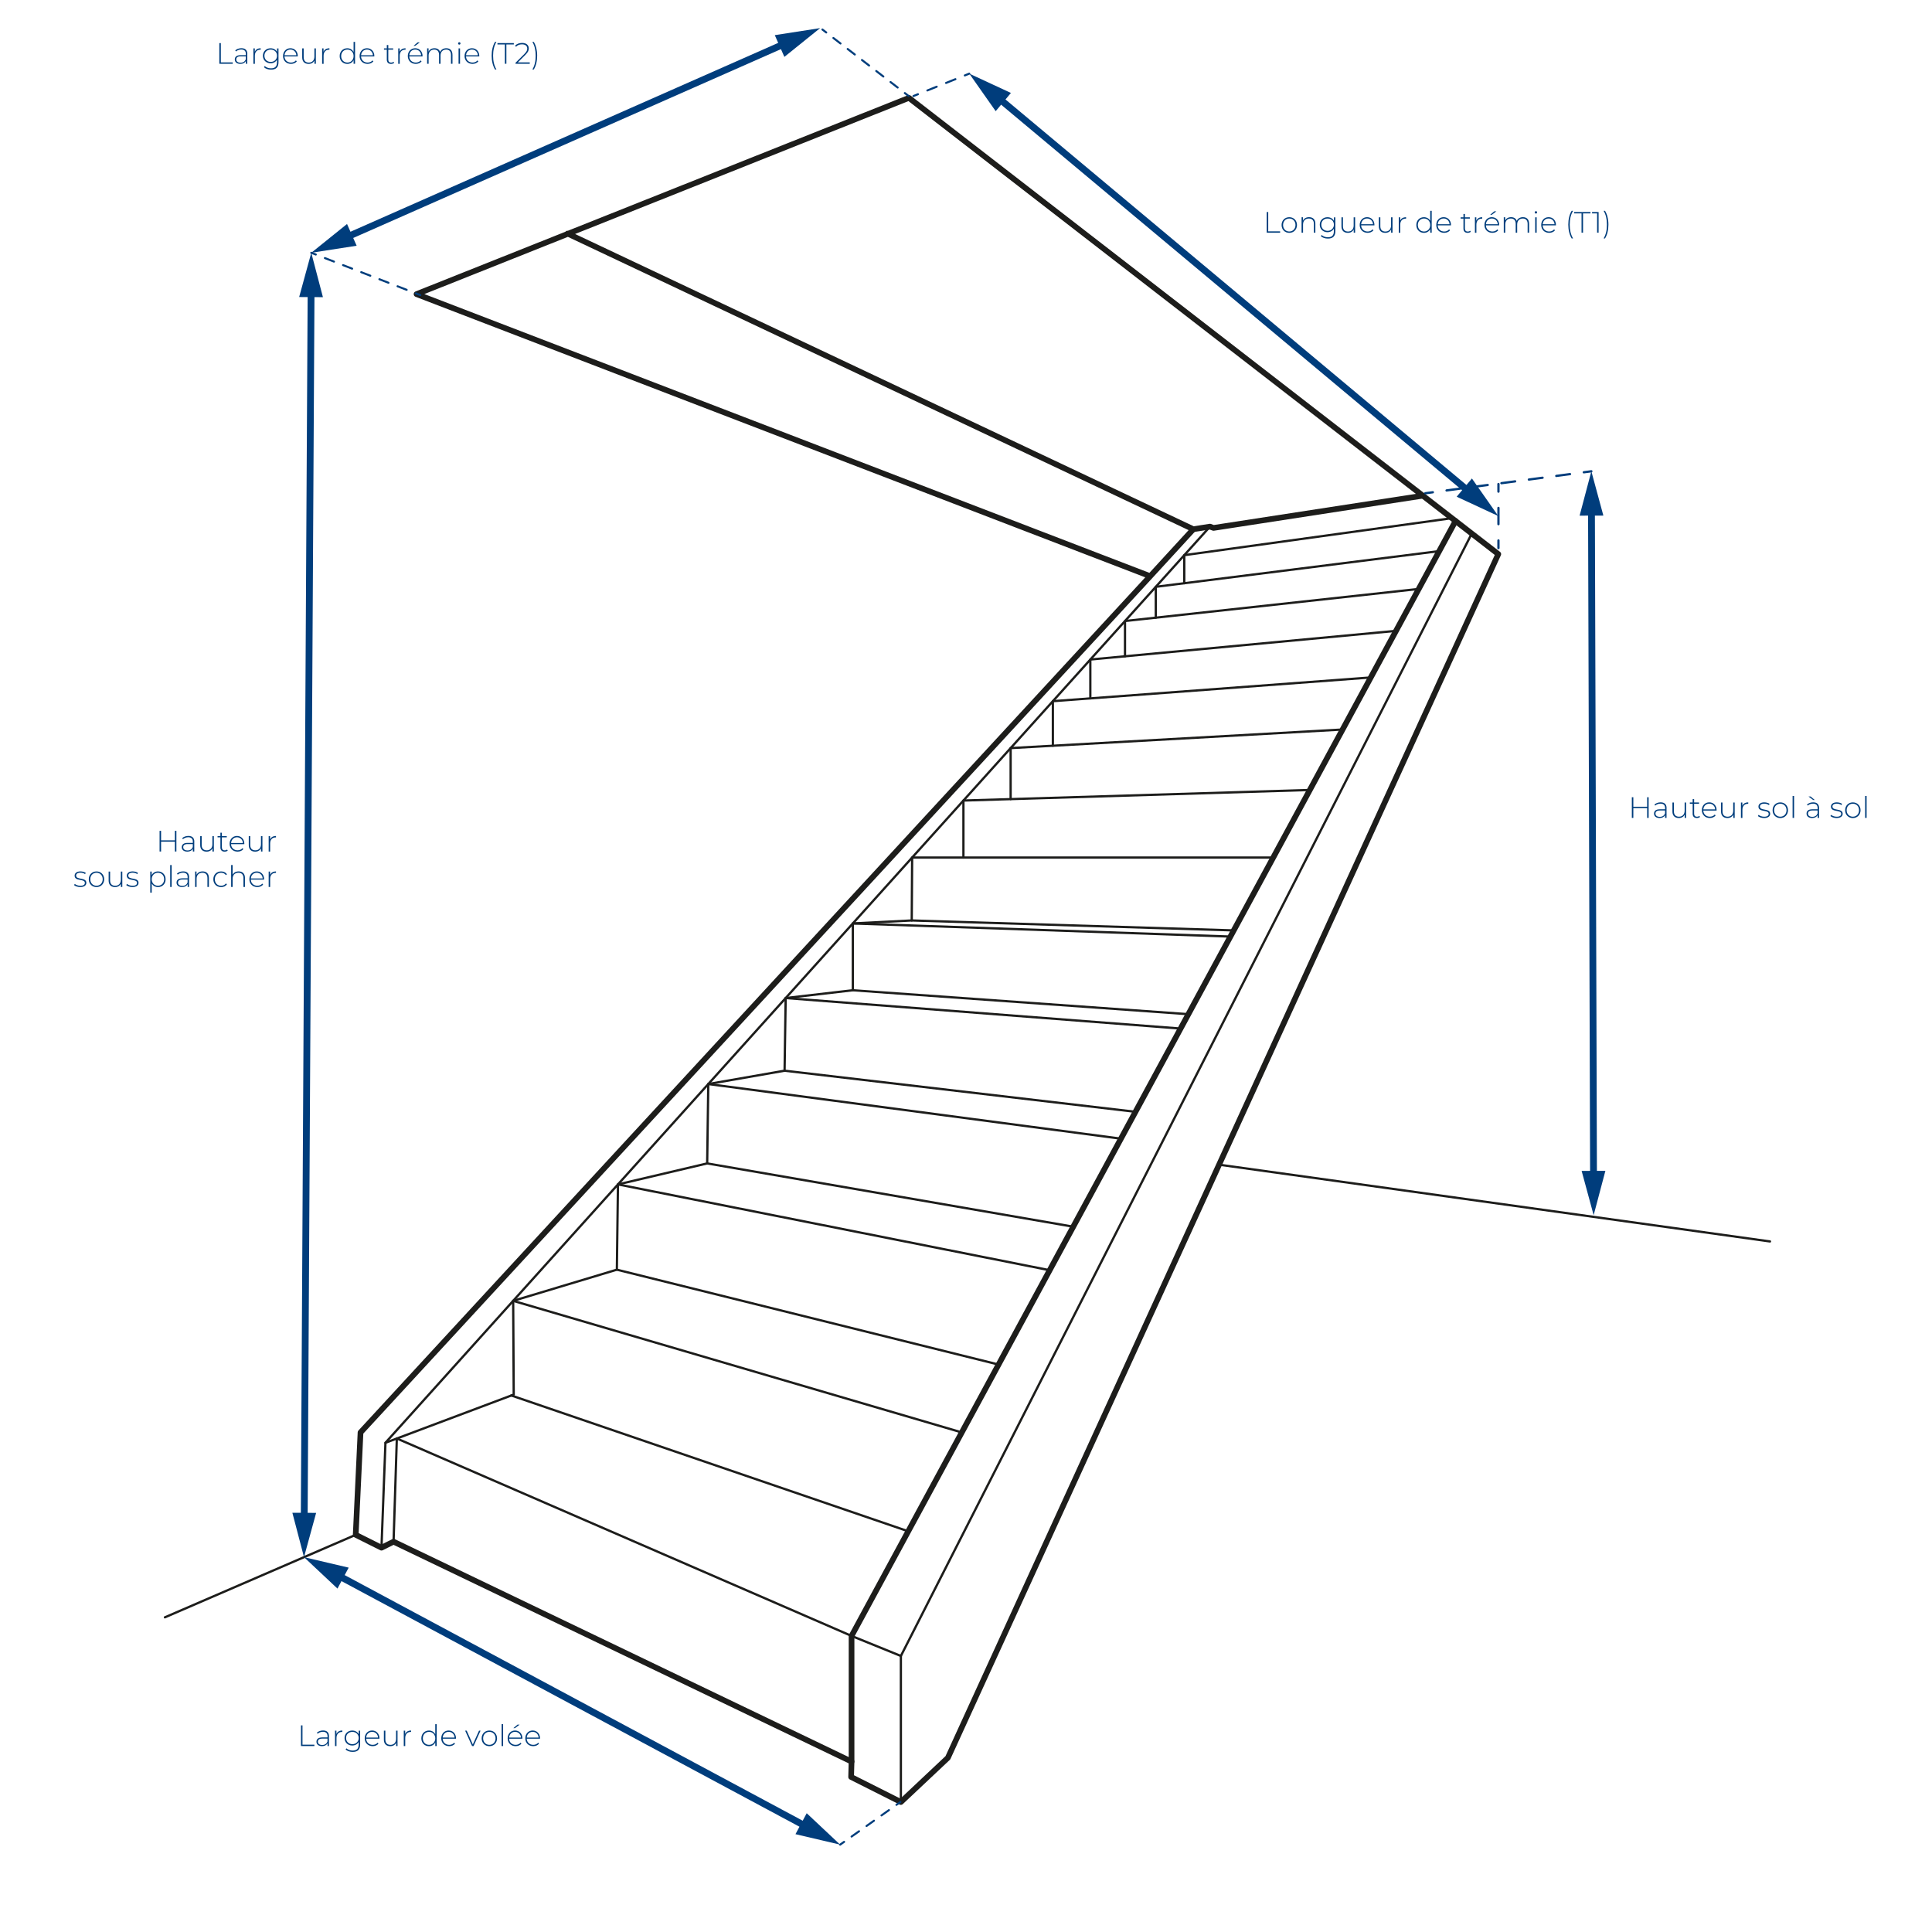 <?xml version="1.0" encoding="UTF-8"?>
<svg xmlns="http://www.w3.org/2000/svg" viewBox="0 0 850.39 850.39">
  <defs>
    <style>
      .cls-1 {
        stroke-width: 2.5px;
      }

      .cls-1, .cls-2, .cls-3, .cls-4, .cls-5, .cls-6, .cls-7, .cls-8, .cls-9, .cls-10, .cls-11 {
        fill: none;
        stroke-linecap: round;
        stroke-linejoin: round;
      }

      .cls-1, .cls-9 {
        stroke: #1d1d1b;
      }

      .cls-2 {
        stroke-dasharray: 0 0 6.09 6.09;
      }

      .cls-2, .cls-3, .cls-4, .cls-5, .cls-6, .cls-7, .cls-8, .cls-10, .cls-11 {
        stroke: #003d7c;
      }

      .cls-3 {
        stroke-dasharray: 0 0 7.16 7.16;
      }

      .cls-4 {
        stroke-dasharray: 0 0 4.03 4.03;
      }

      .cls-4, .cls-5, .cls-6, .cls-10, .cls-11 {
        stroke-width: .89px;
      }

      .cls-5 {
        stroke-dasharray: 0 0 3.97 3.97;
      }

      .cls-6 {
        stroke-dasharray: 0 0 4.44 4.44;
      }

      .cls-8 {
        stroke-width: 3px;
      }

      .cls-12 {
        fill: #003d7c;
        stroke-width: 0px;
      }

      .cls-11 {
        stroke-dasharray: 0 0 4.29 4.29;
      }
    </style>
  </defs>
  <g id="Calque_2" data-name="Calque 2">
    <polyline class="cls-1" points="249.82 102.81 525.25 232.94 506.27 253.62 183.35 129.46 400.07 43.08 659.49 243.89 417.21 773.72 396.53 793.18 374.63 782.15 374.82 775.37 173.23 678.59 167.91 681.23 156.57 675.56 158.69 630.5 506.27 253.62"/>
    <polyline class="cls-1" points="525.25 232.94 532.58 231.8 534.15 232.37 626.28 218.18"/>
    <polyline class="cls-1" points="374.82 775.37 374.82 720.07 640.67 229.32"/>
    <polyline class="cls-9" points="647.81 234.85 396.53 728.89 396.53 793.18"/>
    <polyline class="cls-9" points="167.91 681.23 169.66 635.04 532.58 231.8"/>
    <polyline class="cls-9" points="174.67 633.16 374.82 720.07 396.53 728.89"/>
    <polyline class="cls-9" points="169.67 635.05 226.12 613.84 225.88 572.58 271.52 558.86 272 521.33 311.27 512.09 311.76 477.15 345.34 471.28 345.82 439.3 375.38 435.87 375.38 406.47 401.31 405.15 401.49 377.45 560.43 377.45"/>
    <line class="cls-9" x1="401.31" y1="405.15" x2="543.05" y2="409.53"/>
    <line class="cls-9" x1="375.38" y1="406.47" x2="541.58" y2="412.24"/>
    <line class="cls-9" x1="375.38" y1="435.87" x2="523.07" y2="446.4"/>
    <line class="cls-9" x1="345.82" y1="439.3" x2="519.65" y2="452.73"/>
    <line class="cls-9" x1="345.34" y1="471.28" x2="499.8" y2="489.37"/>
    <line class="cls-9" x1="311.76" y1="477.15" x2="493.39" y2="501.2"/>
    <line class="cls-9" x1="311.27" y1="512.09" x2="472.4" y2="539.94"/>
    <line class="cls-9" x1="272" y1="521.33" x2="462.02" y2="559.1"/>
    <line class="cls-9" x1="271.52" y1="558.86" x2="439.53" y2="600.62"/>
    <line class="cls-9" x1="225.88" y1="572.58" x2="423.35" y2="630.5"/>
    <line class="cls-9" x1="225.04" y1="614.23" x2="399.77" y2="674.01"/>
    <polyline class="cls-9" points="576.53 347.72 424.06 352.37 424.06 377.45"/>
    <polyline class="cls-9" points="590.96 321.1 444.84 329.28 444.84 351.73"/>
    <polyline class="cls-9" points="603.36 298.19 463.43 308.63 463.43 328.24"/>
    <polyline class="cls-9" points="614.48 277.68 479.92 290.3 479.92 307.4"/>
    <polyline class="cls-9" points="624.47 259.23 495.18 273.35 495.18 288.87"/>
    <polyline class="cls-9" points="633.49 242.58 508.73 258.29 508.73 271.87"/>
    <polyline class="cls-9" points="639.07 228.08 521.27 244.36 521.27 256.71"/>
    <line class="cls-9" x1="156.57" y1="675.56" x2="72.59" y2="711.88"/>
    <line class="cls-9" x1="536.59" y1="512.65" x2="779.08" y2="546.44"/>
    <line class="cls-9" x1="173.23" y1="678.59" x2="174.67" y2="633.16"/>
  </g>
  <g id="Calque_5" data-name="Calque 5">
    <g>
      <line class="cls-7" x1="627.35" y1="217.11" x2="630.68" y2="216.67"/>
      <line class="cls-2" x1="636.72" y1="215.87" x2="694.1" y2="208.28"/>
      <line class="cls-7" x1="697.12" y1="207.88" x2="700.45" y2="207.44"/>
    </g>
    <g>
      <line class="cls-10" x1="137.01" y1="111.26" x2="139" y2="112.03"/>
      <line class="cls-11" x1="143" y1="113.59" x2="181.02" y2="128.35"/>
      <line class="cls-10" x1="183.02" y1="129.13" x2="185" y2="129.9"/>
    </g>
    <g>
      <line class="cls-10" x1="369.8" y1="811.94" x2="371.54" y2="810.71"/>
      <line class="cls-4" x1="374.83" y1="808.38" x2="392.94" y2="795.57"/>
      <line class="cls-10" x1="394.58" y1="794.41" x2="396.32" y2="793.18"/>
    </g>
    <g>
      <line class="cls-10" x1="361.99" y1="12.99" x2="363.68" y2="14.29"/>
      <line class="cls-5" x1="366.82" y1="16.72" x2="396.7" y2="39.75"/>
      <line class="cls-10" x1="398.27" y1="40.97" x2="399.96" y2="42.27"/>
    </g>
    <g>
      <line class="cls-10" x1="426.64" y1="32.41" x2="424.67" y2="33.2"/>
      <line class="cls-6" x1="420.54" y1="34.85" x2="406.11" y2="40.65"/>
      <line class="cls-10" x1="404.05" y1="41.47" x2="402.07" y2="42.27"/>
    </g>
    <g>
      <line class="cls-8" x1="700.5" y1="223.39" x2="701.41" y2="518.93"/>
      <polygon class="cls-12" points="695.28 226.97 700.45 207.44 705.74 226.94 695.28 226.97"/>
      <polygon class="cls-12" points="696.17 515.38 701.46 534.88 706.63 515.35 696.17 515.38"/>
    </g>
    <g>
      <line class="cls-8" x1="647.26" y1="216.91" x2="438.88" y2="42.64"/>
      <polygon class="cls-12" points="647.88 210.61 659.49 227.14 641.17 218.63 647.88 210.61"/>
      <polygon class="cls-12" points="444.97 40.91 426.64 32.41 438.26 48.94 444.97 40.91"/>
    </g>
    <g>
      <line class="cls-8" x1="346.4" y1="18.81" x2="151.6" y2="104.82"/>
      <polygon class="cls-12" points="341.03 15.47 360.99 12.37 345.25 25.04 341.03 15.47"/>
      <polygon class="cls-12" points="152.75 98.59 137.01 111.26 156.98 108.16 152.75 98.59"/>
    </g>
    <g>
      <line class="cls-8" x1="136.93" y1="127.21" x2="133.9" y2="669.45"/>
      <polygon class="cls-12" points="131.68 130.74 137.01 111.26 142.14 130.8 131.68 130.74"/>
      <polygon class="cls-12" points="128.69 665.86 133.81 685.4 139.15 665.91 128.69 665.86"/>
    </g>
    <g>
      <line class="cls-7" x1="659.56" y1="241.23" x2="659.56" y2="237.87"/>
      <line class="cls-3" x1="659.56" y1="230.72" x2="659.56" y2="219.98"/>
      <line class="cls-7" x1="659.56" y1="216.4" x2="659.56" y2="213.04"/>
    </g>
    <g>
      <line class="cls-8" x1="147.87" y1="692.93" x2="355.75" y2="804.41"/>
      <polygon class="cls-12" points="148.54 699.23 133.81 685.4 153.48 690.01 148.54 699.23"/>
      <polygon class="cls-12" points="350.14 807.33 369.8 811.94 355.08 798.11 350.14 807.33"/>
    </g>
  </g>
  <g id="Calque_4" data-name="Calque 4">
    <g>
      <path class="cls-12" d="m725.67,350.91v9.1h-.66v-4.33h-6.08v4.33h-.66v-9.1h.66v4.19h6.08v-4.19h.66Z"/>
      <path class="cls-12" d="m733.54,355.71v4.3h-.62v-1.21c-.43.78-1.26,1.26-2.44,1.26-1.52,0-2.44-.78-2.44-1.94,0-1.03.65-1.9,2.54-1.9h2.33v-.55c0-1.26-.69-1.94-2.02-1.94-.94,0-1.78.35-2.34.86l-.32-.47c.68-.6,1.66-.96,2.72-.96,1.68,0,2.61.86,2.61,2.54Zm-.65,2.3v-1.27h-2.31c-1.4,0-1.9.58-1.9,1.37,0,.88.69,1.43,1.89,1.43s1.94-.55,2.33-1.52Z"/>
      <path class="cls-12" d="m742.15,353.22v6.79h-.62v-1.46c-.44.95-1.37,1.51-2.56,1.51-1.73,0-2.83-.97-2.83-2.87v-3.96h.65v3.91c0,1.53.82,2.34,2.24,2.34,1.53,0,2.48-1.03,2.48-2.64v-3.61h.65Z"/>
      <path class="cls-12" d="m748.28,359.58c-.34.32-.88.48-1.39.48-1.2,0-1.85-.7-1.85-1.85v-4.43h-1.25v-.56h1.25v-1.48h.65v1.48h2.16v.56h-2.16v4.37c0,.87.43,1.35,1.26,1.35.4,0,.78-.13,1.05-.38l.27.46Z"/>
      <path class="cls-12" d="m755.57,356.77h-5.84c.06,1.61,1.25,2.7,2.87,2.7.86,0,1.65-.31,2.17-.95l.38.43c-.6.73-1.53,1.1-2.56,1.1-2.05,0-3.5-1.43-3.5-3.45s1.39-3.44,3.25-3.44,3.24,1.4,3.24,3.42c0,.05-.01.12-.01.18Zm-5.82-.51h5.2c-.09-1.47-1.16-2.52-2.6-2.52s-2.5,1.04-2.6,2.52Z"/>
      <path class="cls-12" d="m763.54,353.22v6.79h-.62v-1.46c-.44.95-1.37,1.51-2.56,1.51-1.73,0-2.83-.97-2.83-2.87v-3.96h.65v3.91c0,1.53.82,2.34,2.24,2.34,1.53,0,2.48-1.03,2.48-2.64v-3.61h.65Z"/>
      <path class="cls-12" d="m769.51,353.17v.64c-.05,0-.1-.01-.16-.01-1.51,0-2.41,1-2.41,2.68v3.54h-.65v-6.79h.62v1.48c.42-.99,1.31-1.53,2.59-1.53Z"/>
      <path class="cls-12" d="m773.76,359.19l.3-.52c.52.44,1.44.82,2.44.82,1.43,0,2-.51,2-1.27,0-1.98-4.5-.52-4.5-3.19,0-1.03.86-1.86,2.57-1.86.86,0,1.79.26,2.33.66l-.3.52c-.57-.42-1.31-.61-2.04-.61-1.33,0-1.91.55-1.91,1.27,0,2.04,4.5.6,4.5,3.19,0,1.1-.95,1.86-2.68,1.86-1.12,0-2.18-.38-2.72-.87Z"/>
      <path class="cls-12" d="m780.23,356.62c0-2.01,1.44-3.44,3.39-3.44s3.39,1.43,3.39,3.44-1.44,3.45-3.39,3.45-3.39-1.43-3.39-3.45Zm6.12,0c0-1.7-1.17-2.86-2.73-2.86s-2.73,1.16-2.73,2.86,1.17,2.86,2.73,2.86,2.73-1.16,2.73-2.86Z"/>
      <path class="cls-12" d="m789.03,350.36h.65v9.65h-.65v-9.65Z"/>
      <path class="cls-12" d="m800.67,355.71v4.3h-.62v-1.21c-.43.78-1.26,1.26-2.44,1.26-1.52,0-2.44-.78-2.44-1.94,0-1.03.65-1.9,2.54-1.9h2.33v-.55c0-1.26-.69-1.94-2.02-1.94-.94,0-1.78.35-2.34.86l-.32-.47c.68-.6,1.66-.96,2.72-.96,1.68,0,2.61.86,2.61,2.54Zm-.65,2.3v-1.27h-2.31c-1.4,0-1.9.58-1.9,1.37,0,.88.69,1.43,1.89,1.43s1.94-.55,2.33-1.52Zm-1.95-5.89l-2.04-1.53h.94l1.81,1.53h-.7Z"/>
      <path class="cls-12" d="m805.68,359.19l.3-.52c.52.44,1.44.82,2.44.82,1.43,0,2-.51,2-1.27,0-1.98-4.5-.52-4.5-3.19,0-1.03.86-1.86,2.57-1.86.86,0,1.79.26,2.33.66l-.3.52c-.57-.42-1.31-.61-2.04-.61-1.33,0-1.91.55-1.91,1.27,0,2.04,4.5.6,4.5,3.19,0,1.1-.95,1.86-2.68,1.86-1.12,0-2.18-.38-2.72-.87Z"/>
      <path class="cls-12" d="m812.16,356.62c0-2.01,1.44-3.44,3.39-3.44s3.39,1.43,3.39,3.44-1.44,3.45-3.39,3.45-3.39-1.43-3.39-3.45Zm6.12,0c0-1.7-1.17-2.86-2.73-2.86s-2.73,1.16-2.73,2.86,1.17,2.86,2.73,2.86,2.73-1.16,2.73-2.86Z"/>
      <path class="cls-12" d="m820.96,350.36h.65v9.65h-.65v-9.65Z"/>
    </g>
    <g>
      <path class="cls-12" d="m77.64,365.7v9.1h-.66v-4.33h-6.08v4.33h-.66v-9.1h.66v4.19h6.08v-4.19h.66Z"/>
      <path class="cls-12" d="m85.51,370.5v4.3h-.62v-1.21c-.43.78-1.26,1.26-2.44,1.26-1.52,0-2.44-.78-2.44-1.94,0-1.03.65-1.9,2.54-1.9h2.33v-.55c0-1.26-.69-1.94-2.02-1.94-.94,0-1.78.35-2.34.86l-.32-.47c.68-.6,1.66-.96,2.72-.96,1.68,0,2.61.86,2.61,2.54Zm-.65,2.3v-1.27h-2.31c-1.4,0-1.9.58-1.9,1.37,0,.88.69,1.43,1.89,1.43s1.94-.55,2.33-1.52Z"/>
      <path class="cls-12" d="m94.13,368.02v6.79h-.62v-1.46c-.44.95-1.37,1.51-2.56,1.51-1.73,0-2.83-.97-2.83-2.87v-3.96h.65v3.91c0,1.53.82,2.34,2.24,2.34,1.53,0,2.48-1.03,2.48-2.64v-3.61h.65Z"/>
      <path class="cls-12" d="m100.25,374.38c-.34.33-.88.48-1.39.48-1.2,0-1.85-.7-1.85-1.85v-4.43h-1.25v-.56h1.25v-1.48h.65v1.48h2.16v.56h-2.16v4.37c0,.87.43,1.35,1.26,1.35.4,0,.78-.13,1.05-.38l.27.46Z"/>
      <path class="cls-12" d="m107.54,371.57h-5.84c.06,1.61,1.25,2.7,2.87,2.7.86,0,1.65-.31,2.17-.95l.38.43c-.6.73-1.53,1.1-2.56,1.1-2.05,0-3.5-1.43-3.5-3.45s1.39-3.44,3.25-3.44,3.24,1.4,3.24,3.42c0,.05-.01.12-.01.18Zm-5.82-.51h5.2c-.09-1.47-1.16-2.52-2.6-2.52s-2.5,1.04-2.6,2.52Z"/>
      <path class="cls-12" d="m115.51,368.02v6.79h-.62v-1.46c-.44.95-1.37,1.51-2.56,1.51-1.73,0-2.83-.97-2.83-2.87v-3.96h.65v3.91c0,1.53.82,2.34,2.24,2.34,1.53,0,2.48-1.03,2.48-2.64v-3.61h.65Z"/>
      <path class="cls-12" d="m121.48,367.97v.64c-.05,0-.1-.01-.16-.01-1.51,0-2.41,1-2.41,2.68v3.54h-.65v-6.79h.62v1.48c.42-.99,1.31-1.53,2.59-1.53Z"/>
      <path class="cls-12" d="m32.61,389.58l.3-.52c.52.44,1.44.82,2.44.82,1.43,0,2-.51,2-1.27,0-1.98-4.5-.52-4.5-3.19,0-1.03.86-1.86,2.57-1.86.86,0,1.79.26,2.33.66l-.3.52c-.57-.42-1.31-.61-2.04-.61-1.33,0-1.91.55-1.91,1.27,0,2.04,4.5.6,4.5,3.19,0,1.1-.95,1.86-2.68,1.86-1.12,0-2.18-.38-2.72-.87Z"/>
      <path class="cls-12" d="m39.08,387.01c0-2.01,1.44-3.44,3.39-3.44s3.39,1.43,3.39,3.44-1.44,3.45-3.39,3.45-3.39-1.43-3.39-3.45Zm6.12,0c0-1.7-1.17-2.86-2.73-2.86s-2.73,1.16-2.73,2.86,1.17,2.86,2.73,2.86,2.73-1.16,2.73-2.86Z"/>
      <path class="cls-12" d="m53.83,383.62v6.79h-.62v-1.46c-.44.95-1.37,1.51-2.56,1.51-1.73,0-2.83-.97-2.83-2.87v-3.96h.65v3.91c0,1.53.82,2.34,2.24,2.34,1.53,0,2.48-1.03,2.48-2.64v-3.61h.65Z"/>
      <path class="cls-12" d="m55.58,389.58l.3-.52c.52.44,1.44.82,2.44.82,1.43,0,2-.51,2-1.27,0-1.98-4.5-.52-4.5-3.19,0-1.03.86-1.86,2.57-1.86.86,0,1.79.26,2.33.66l-.3.52c-.57-.42-1.31-.61-2.04-.61-1.33,0-1.91.55-1.91,1.27,0,2.04,4.5.6,4.5,3.19,0,1.1-.95,1.86-2.68,1.86-1.12,0-2.18-.38-2.72-.87Z"/>
      <path class="cls-12" d="m72.9,387.01c0,2.04-1.44,3.45-3.35,3.45-1.2,0-2.21-.58-2.76-1.6v4.07h-.65v-9.31h.62v1.6c.53-1.04,1.56-1.65,2.78-1.65,1.91,0,3.35,1.42,3.35,3.44Zm-.65,0c0-1.7-1.18-2.86-2.74-2.86s-2.73,1.16-2.73,2.86,1.17,2.86,2.73,2.86,2.74-1.16,2.74-2.86Z"/>
      <path class="cls-12" d="m74.91,380.76h.65v9.65h-.65v-9.65Z"/>
      <path class="cls-12" d="m83.21,386.1v4.3h-.62v-1.21c-.43.78-1.26,1.26-2.44,1.26-1.52,0-2.44-.78-2.44-1.94,0-1.03.65-1.9,2.54-1.9h2.33v-.55c0-1.26-.69-1.94-2.02-1.94-.94,0-1.78.35-2.34.86l-.32-.47c.68-.6,1.66-.96,2.72-.96,1.68,0,2.61.86,2.61,2.54Zm-.65,2.3v-1.27h-2.31c-1.4,0-1.9.58-1.9,1.37,0,.88.69,1.43,1.89,1.43s1.94-.55,2.33-1.52Z"/>
      <path class="cls-12" d="m91.95,386.44v3.96h-.65v-3.91c0-1.53-.82-2.34-2.2-2.34-1.6,0-2.57,1.03-2.57,2.64v3.61h-.65v-6.79h.62v1.47c.46-.95,1.4-1.52,2.69-1.52,1.65,0,2.76.97,2.76,2.87Z"/>
      <path class="cls-12" d="m93.9,387.01c0-2.03,1.44-3.44,3.43-3.44,1.08,0,2.01.42,2.57,1.25l-.48.35c-.49-.69-1.25-1.01-2.09-1.01-1.6,0-2.77,1.14-2.77,2.86s1.17,2.86,2.77,2.86c.84,0,1.6-.33,2.09-1.01l.48.35c-.56.82-1.49,1.25-2.57,1.25-1.99,0-3.43-1.43-3.43-3.45Z"/>
      <path class="cls-12" d="m107.81,386.44v3.96h-.65v-3.91c0-1.53-.82-2.34-2.2-2.34-1.6,0-2.57,1.03-2.57,2.64v3.61h-.65v-9.65h.65v4.28c.47-.92,1.4-1.47,2.67-1.47,1.65,0,2.76.97,2.76,2.87Z"/>
      <path class="cls-12" d="m116.24,387.17h-5.84c.06,1.61,1.25,2.7,2.87,2.7.86,0,1.65-.31,2.17-.95l.38.43c-.6.73-1.53,1.1-2.56,1.1-2.05,0-3.5-1.43-3.5-3.45s1.39-3.44,3.25-3.44,3.24,1.4,3.24,3.42c0,.05-.01.12-.01.18Zm-5.82-.51h5.2c-.09-1.47-1.16-2.52-2.6-2.52s-2.5,1.04-2.6,2.52Z"/>
      <path class="cls-12" d="m121.48,383.57v.64c-.05,0-.1-.01-.16-.01-1.51,0-2.41,1-2.41,2.68v3.54h-.65v-6.79h.62v1.48c.42-.99,1.31-1.53,2.59-1.53Z"/>
    </g>
    <g>
      <path class="cls-12" d="m132.48,759.44h.66v8.5h5.24v.6h-5.9v-9.1Z"/>
      <path class="cls-12" d="m144.79,764.24v4.3h-.62v-1.21c-.43.78-1.26,1.26-2.44,1.26-1.52,0-2.44-.78-2.44-1.94,0-1.03.65-1.9,2.54-1.9h2.33v-.55c0-1.26-.69-1.94-2.02-1.94-.94,0-1.78.35-2.34.86l-.32-.47c.68-.6,1.66-.96,2.72-.96,1.68,0,2.61.86,2.61,2.54Zm-.65,2.3v-1.27h-2.31c-1.4,0-1.9.58-1.9,1.37,0,.88.69,1.43,1.89,1.43s1.94-.55,2.33-1.52Z"/>
      <path class="cls-12" d="m150.68,761.7v.64c-.05,0-.1-.01-.16-.01-1.51,0-2.41,1-2.41,2.68v3.54h-.65v-6.79h.62v1.48c.42-.99,1.31-1.53,2.59-1.53Z"/>
      <path class="cls-12" d="m158.52,761.76v6.06c0,2.28-1.1,3.3-3.29,3.3-1.24,0-2.42-.39-3.11-1.08l.35-.49c.68.62,1.65.99,2.74.99,1.81,0,2.65-.83,2.65-2.64v-1.14c-.56.99-1.6,1.55-2.82,1.55-1.92,0-3.38-1.37-3.38-3.3s1.46-3.29,3.38-3.29c1.25,0,2.3.57,2.85,1.59v-1.53h.62Zm-.64,3.24c0-1.6-1.17-2.7-2.78-2.7s-2.77,1.1-2.77,2.7,1.17,2.72,2.77,2.72,2.78-1.12,2.78-2.72Z"/>
      <path class="cls-12" d="m167.01,765.31h-5.84c.06,1.61,1.25,2.7,2.87,2.7.86,0,1.65-.31,2.17-.95l.38.43c-.6.73-1.53,1.1-2.56,1.1-2.05,0-3.5-1.43-3.5-3.45s1.39-3.44,3.25-3.44,3.24,1.4,3.24,3.42c0,.05-.01.12-.01.18Zm-5.82-.51h5.2c-.09-1.47-1.16-2.52-2.6-2.52s-2.5,1.04-2.6,2.52Z"/>
      <path class="cls-12" d="m174.98,761.76v6.79h-.62v-1.46c-.44.95-1.37,1.51-2.56,1.51-1.73,0-2.83-.97-2.83-2.87v-3.96h.65v3.91c0,1.53.82,2.34,2.24,2.34,1.53,0,2.48-1.03,2.48-2.64v-3.61h.65Z"/>
      <path class="cls-12" d="m180.94,761.7v.64c-.05,0-.1-.01-.16-.01-1.51,0-2.41,1-2.41,2.68v3.54h-.65v-6.79h.62v1.48c.42-.99,1.31-1.53,2.59-1.53Z"/>
      <path class="cls-12" d="m192.23,758.9v9.65h-.64v-1.6c-.53,1.05-1.56,1.65-2.78,1.65-1.91,0-3.35-1.42-3.35-3.45s1.44-3.44,3.35-3.44c1.21,0,2.22.6,2.77,1.62v-4.43h.65Zm-.65,6.25c0-1.7-1.17-2.86-2.73-2.86s-2.73,1.16-2.73,2.86,1.17,2.86,2.73,2.86,2.73-1.16,2.73-2.86Z"/>
      <path class="cls-12" d="m200.7,765.31h-5.84c.06,1.61,1.25,2.7,2.87,2.7.86,0,1.65-.31,2.17-.95l.38.43c-.6.73-1.53,1.1-2.56,1.1-2.05,0-3.5-1.43-3.5-3.45s1.39-3.44,3.25-3.44,3.24,1.4,3.24,3.42c0,.05-.01.12-.01.18Zm-5.82-.51h5.2c-.09-1.47-1.16-2.52-2.6-2.52s-2.5,1.04-2.6,2.52Z"/>
      <path class="cls-12" d="m211.52,761.76l-3.07,6.79h-.66l-3.06-6.79h.69l2.7,6.07,2.73-6.07h.66Z"/>
      <path class="cls-12" d="m212,765.15c0-2.01,1.44-3.44,3.39-3.44s3.39,1.43,3.39,3.44-1.44,3.45-3.39,3.45-3.39-1.43-3.39-3.45Zm6.12,0c0-1.7-1.17-2.86-2.73-2.86s-2.73,1.16-2.73,2.86,1.17,2.86,2.73,2.86,2.73-1.16,2.73-2.86Z"/>
      <path class="cls-12" d="m220.8,758.9h.65v9.65h-.65v-9.65Z"/>
      <path class="cls-12" d="m229.93,765.31h-5.84c.06,1.61,1.25,2.7,2.87,2.7.86,0,1.65-.31,2.17-.95l.38.43c-.6.73-1.53,1.1-2.56,1.1-2.05,0-3.5-1.43-3.5-3.45s1.39-3.44,3.25-3.44,3.24,1.4,3.24,3.42c0,.05-.01.12-.01.18Zm-5.82-.51h5.2c-.09-1.47-1.16-2.52-2.6-2.52s-2.5,1.04-2.6,2.52Zm2.56-4.15h-.7l1.81-1.53h.94l-2.04,1.53Z"/>
      <path class="cls-12" d="m237.69,765.31h-5.84c.06,1.61,1.25,2.7,2.87,2.7.86,0,1.65-.31,2.17-.95l.38.43c-.6.73-1.53,1.1-2.56,1.1-2.05,0-3.5-1.43-3.5-3.45s1.39-3.44,3.25-3.44,3.24,1.4,3.24,3.42c0,.05-.01.12-.01.18Zm-5.82-.51h5.2c-.09-1.47-1.16-2.52-2.6-2.52s-2.5,1.04-2.6,2.52Z"/>
    </g>
    <g>
      <path class="cls-12" d="m96.54,18.97h.66v8.5h5.24v.6h-5.9v-9.1Z"/>
      <path class="cls-12" d="m108.85,23.77v4.3h-.62v-1.21c-.43.78-1.26,1.26-2.44,1.26-1.52,0-2.44-.78-2.44-1.94,0-1.03.65-1.9,2.54-1.9h2.33v-.55c0-1.26-.69-1.94-2.02-1.94-.94,0-1.78.35-2.34.86l-.32-.47c.68-.6,1.66-.96,2.72-.96,1.68,0,2.61.86,2.61,2.54Zm-.65,2.3v-1.27h-2.31c-1.4,0-1.9.58-1.9,1.37,0,.88.69,1.43,1.89,1.43s1.94-.55,2.33-1.52Z"/>
      <path class="cls-12" d="m114.74,21.24v.64c-.05,0-.1-.01-.16-.01-1.51,0-2.4,1-2.4,2.68v3.54h-.65v-6.79h.62v1.48c.42-.99,1.31-1.53,2.59-1.53Z"/>
      <path class="cls-12" d="m122.58,21.29v6.06c0,2.28-1.1,3.3-3.29,3.3-1.23,0-2.42-.39-3.11-1.08l.35-.49c.68.62,1.65.99,2.74.99,1.81,0,2.65-.83,2.65-2.64v-1.14c-.56.99-1.6,1.55-2.82,1.55-1.92,0-3.38-1.37-3.38-3.3s1.46-3.29,3.38-3.29c1.25,0,2.3.57,2.85,1.59v-1.53h.62Zm-.64,3.24c0-1.6-1.17-2.7-2.78-2.7s-2.77,1.1-2.77,2.7,1.17,2.72,2.77,2.72,2.78-1.12,2.78-2.72Z"/>
      <path class="cls-12" d="m131.06,24.84h-5.84c.06,1.61,1.25,2.7,2.87,2.7.86,0,1.65-.31,2.17-.95l.38.43c-.6.73-1.53,1.1-2.56,1.1-2.05,0-3.5-1.43-3.5-3.45s1.39-3.44,3.25-3.44,3.24,1.4,3.24,3.42c0,.05-.01.12-.01.18Zm-5.82-.51h5.2c-.09-1.47-1.16-2.52-2.6-2.52s-2.5,1.04-2.6,2.52Z"/>
      <path class="cls-12" d="m139.03,21.29v6.79h-.62v-1.46c-.44.95-1.37,1.51-2.56,1.51-1.73,0-2.83-.97-2.83-2.87v-3.96h.65v3.91c0,1.53.82,2.34,2.24,2.34,1.53,0,2.48-1.03,2.48-2.64v-3.61h.65Z"/>
      <path class="cls-12" d="m145,21.24v.64c-.05,0-.1-.01-.16-.01-1.51,0-2.4,1-2.4,2.68v3.54h-.65v-6.79h.62v1.48c.42-.99,1.31-1.53,2.59-1.53Z"/>
      <path class="cls-12" d="m156.28,18.43v9.65h-.64v-1.6c-.53,1.05-1.56,1.65-2.78,1.65-1.91,0-3.35-1.42-3.35-3.45s1.44-3.44,3.35-3.44c1.21,0,2.22.6,2.77,1.62v-4.43h.65Zm-.65,6.25c0-1.7-1.17-2.86-2.73-2.86s-2.73,1.16-2.73,2.86,1.17,2.86,2.73,2.86,2.73-1.16,2.73-2.86Z"/>
      <path class="cls-12" d="m164.76,24.84h-5.84c.06,1.61,1.25,2.7,2.87,2.7.86,0,1.65-.31,2.17-.95l.38.43c-.6.73-1.53,1.1-2.56,1.1-2.05,0-3.5-1.43-3.5-3.45s1.39-3.44,3.25-3.44,3.24,1.4,3.24,3.42c0,.05-.01.12-.01.18Zm-5.82-.51h5.2c-.09-1.47-1.16-2.52-2.6-2.52s-2.5,1.04-2.6,2.52Z"/>
      <path class="cls-12" d="m173.5,27.65c-.34.33-.88.48-1.39.48-1.2,0-1.85-.7-1.85-1.85v-4.43h-1.25v-.56h1.25v-1.48h.65v1.48h2.16v.56h-2.16v4.37c0,.87.43,1.35,1.26,1.35.4,0,.78-.13,1.05-.38l.27.46Z"/>
      <path class="cls-12" d="m178.51,21.24v.64c-.05,0-.1-.01-.16-.01-1.51,0-2.41,1-2.41,2.68v3.54h-.65v-6.79h.62v1.48c.42-.99,1.31-1.53,2.59-1.53Z"/>
      <path class="cls-12" d="m185.98,24.84h-5.84c.06,1.61,1.25,2.7,2.87,2.7.86,0,1.65-.31,2.17-.95l.38.43c-.6.73-1.53,1.1-2.56,1.1-2.05,0-3.5-1.43-3.5-3.45s1.39-3.44,3.25-3.44,3.24,1.4,3.24,3.42c0,.05-.01.12-.01.18Zm-5.82-.51h5.2c-.09-1.47-1.16-2.52-2.6-2.52s-2.5,1.04-2.6,2.52Zm2.56-4.15h-.7l1.81-1.53h.94l-2.04,1.53Z"/>
      <path class="cls-12" d="m199.16,24.11v3.96h-.65v-3.91c0-1.53-.79-2.34-2.12-2.34-1.53,0-2.48,1.03-2.48,2.64v3.61h-.65v-3.91c0-1.53-.79-2.34-2.12-2.34-1.53,0-2.48,1.03-2.48,2.64v3.61h-.65v-6.79h.62v1.46c.44-.95,1.37-1.51,2.6-1.51s2.12.56,2.48,1.64c.44-.99,1.43-1.64,2.74-1.64,1.64,0,2.7.97,2.7,2.87Z"/>
      <path class="cls-12" d="m201.63,19.12c0-.29.23-.53.53-.53s.53.23.53.52c0,.3-.23.53-.53.53s-.53-.23-.53-.52Zm.21,2.17h.65v6.79h-.65v-6.79Z"/>
      <path class="cls-12" d="m210.96,24.84h-5.84c.06,1.61,1.25,2.7,2.87,2.7.86,0,1.65-.31,2.17-.95l.38.43c-.6.73-1.53,1.1-2.56,1.1-2.05,0-3.5-1.43-3.5-3.45s1.39-3.44,3.25-3.44,3.24,1.4,3.24,3.42c0,.05-.01.12-.01.18Zm-5.82-.51h5.2c-.09-1.47-1.16-2.52-2.6-2.52s-2.5,1.04-2.6,2.52Z"/>
      <path class="cls-12" d="m216.41,24.51c0-2.4.53-4.55,1.48-6.08h.62c-1.01,1.73-1.47,3.73-1.47,6.08s.46,4.36,1.47,6.08h-.62c-.95-1.57-1.48-3.68-1.48-6.08Z"/>
      <path class="cls-12" d="m222.23,19.57h-3.28v-.6h7.22v.6h-3.28v8.5h-.66v-8.5Z"/>
      <path class="cls-12" d="m233.18,27.48v.6h-6.25v-.47l3.85-3.82c1.08-1.08,1.29-1.72,1.29-2.41,0-1.14-.79-1.86-2.3-1.86-1.14,0-1.99.34-2.61,1.05l-.47-.42c.69-.79,1.77-1.25,3.13-1.25,1.78,0,2.93.92,2.93,2.41,0,.87-.29,1.64-1.48,2.82l-3.35,3.34h5.28Z"/>
      <path class="cls-12" d="m234.33,30.6c1.01-1.73,1.46-3.73,1.46-6.08s-.44-4.35-1.46-6.08h.61c.96,1.53,1.5,3.68,1.5,6.08s-.53,4.51-1.5,6.08h-.61Z"/>
    </g>
    <g>
      <path class="cls-12" d="m557.56,93.33h.66v8.5h5.24v.6h-5.9v-9.1Z"/>
      <path class="cls-12" d="m564.1,99.04c0-2.01,1.44-3.44,3.39-3.44s3.39,1.43,3.39,3.44-1.44,3.45-3.39,3.45-3.39-1.43-3.39-3.45Zm6.12,0c0-1.7-1.17-2.86-2.73-2.86s-2.73,1.16-2.73,2.86,1.17,2.86,2.73,2.86,2.73-1.16,2.73-2.86Z"/>
      <path class="cls-12" d="m578.97,98.47v3.96h-.65v-3.91c0-1.53-.82-2.34-2.2-2.34-1.6,0-2.57,1.03-2.57,2.64v3.61h-.65v-6.79h.62v1.47c.46-.95,1.4-1.52,2.69-1.52,1.65,0,2.76.97,2.76,2.87Z"/>
      <path class="cls-12" d="m587.77,95.65v6.06c0,2.27-1.1,3.3-3.29,3.3-1.23,0-2.42-.39-3.11-1.08l.35-.49c.68.62,1.65.99,2.74.99,1.81,0,2.65-.83,2.65-2.64v-1.14c-.56.99-1.6,1.55-2.82,1.55-1.92,0-3.38-1.37-3.38-3.3s1.46-3.29,3.38-3.29c1.25,0,2.3.57,2.85,1.59v-1.53h.62Zm-.64,3.24c0-1.6-1.17-2.7-2.78-2.7s-2.77,1.1-2.77,2.7,1.17,2.72,2.77,2.72,2.78-1.12,2.78-2.72Z"/>
      <path class="cls-12" d="m596.47,95.65v6.79h-.62v-1.46c-.44.95-1.37,1.51-2.56,1.51-1.73,0-2.83-.97-2.83-2.87v-3.96h.65v3.91c0,1.53.82,2.34,2.24,2.34,1.53,0,2.48-1.03,2.48-2.64v-3.61h.65Z"/>
      <path class="cls-12" d="m604.96,99.2h-5.84c.06,1.61,1.25,2.7,2.87,2.7.86,0,1.65-.31,2.17-.95l.38.43c-.6.73-1.53,1.1-2.56,1.1-2.05,0-3.5-1.43-3.5-3.45s1.39-3.44,3.25-3.44,3.24,1.4,3.24,3.42c0,.05-.01.12-.01.18Zm-5.82-.51h5.2c-.09-1.47-1.16-2.52-2.6-2.52s-2.5,1.04-2.6,2.52Z"/>
      <path class="cls-12" d="m612.93,95.65v6.79h-.62v-1.46c-.44.95-1.37,1.51-2.56,1.51-1.73,0-2.83-.97-2.83-2.87v-3.96h.65v3.91c0,1.53.82,2.34,2.24,2.34,1.53,0,2.48-1.03,2.48-2.64v-3.61h.65Z"/>
      <path class="cls-12" d="m618.9,95.6v.64c-.05,0-.1-.01-.16-.01-1.51,0-2.41,1-2.41,2.68v3.54h-.65v-6.79h.62v1.48c.42-.99,1.31-1.53,2.59-1.53Z"/>
      <path class="cls-12" d="m630.18,92.79v9.65h-.64v-1.6c-.53,1.05-1.56,1.65-2.78,1.65-1.91,0-3.35-1.42-3.35-3.45s1.44-3.44,3.35-3.44c1.21,0,2.22.6,2.77,1.62v-4.43h.65Zm-.65,6.25c0-1.7-1.17-2.86-2.73-2.86s-2.73,1.16-2.73,2.86,1.17,2.86,2.73,2.86,2.73-1.16,2.73-2.86Z"/>
      <path class="cls-12" d="m638.66,99.2h-5.84c.06,1.61,1.25,2.7,2.87,2.7.86,0,1.65-.31,2.17-.95l.38.43c-.6.73-1.53,1.1-2.56,1.1-2.05,0-3.5-1.43-3.5-3.45s1.39-3.44,3.25-3.44,3.24,1.4,3.24,3.42c0,.05-.01.12-.01.18Zm-5.82-.51h5.2c-.09-1.47-1.16-2.52-2.6-2.52s-2.5,1.04-2.6,2.52Z"/>
      <path class="cls-12" d="m647.39,102.01c-.34.32-.88.48-1.39.48-1.2,0-1.85-.7-1.85-1.85v-4.43h-1.25v-.56h1.25v-1.48h.65v1.48h2.16v.56h-2.16v4.37c0,.87.43,1.35,1.26,1.35.4,0,.78-.13,1.05-.38l.27.46Z"/>
      <path class="cls-12" d="m652.41,95.6v.64c-.05,0-.1-.01-.16-.01-1.51,0-2.4,1-2.4,2.68v3.54h-.65v-6.79h.62v1.48c.42-.99,1.31-1.53,2.59-1.53Z"/>
      <path class="cls-12" d="m659.87,99.2h-5.84c.06,1.61,1.25,2.7,2.87,2.7.86,0,1.65-.31,2.17-.95l.38.43c-.6.73-1.53,1.1-2.56,1.1-2.05,0-3.5-1.43-3.5-3.45s1.39-3.44,3.25-3.44,3.24,1.4,3.24,3.42c0,.05-.01.12-.01.18Zm-5.82-.51h5.2c-.09-1.47-1.16-2.52-2.6-2.52s-2.5,1.04-2.6,2.52Zm2.56-4.15h-.7l1.81-1.53h.94l-2.04,1.53Z"/>
      <path class="cls-12" d="m673.05,98.47v3.96h-.65v-3.91c0-1.53-.79-2.34-2.12-2.34-1.53,0-2.48,1.03-2.48,2.64v3.61h-.65v-3.91c0-1.53-.79-2.34-2.12-2.34-1.53,0-2.48,1.03-2.48,2.64v3.61h-.65v-6.79h.62v1.46c.44-.95,1.37-1.51,2.6-1.51s2.12.56,2.48,1.64c.44-.99,1.43-1.64,2.74-1.64,1.64,0,2.7.97,2.7,2.87Z"/>
      <path class="cls-12" d="m675.52,93.48c0-.29.23-.53.53-.53s.53.23.53.52-.23.53-.53.53-.53-.23-.53-.52Zm.21,2.17h.65v6.79h-.65v-6.79Z"/>
      <path class="cls-12" d="m684.86,99.2h-5.84c.06,1.61,1.25,2.7,2.87,2.7.86,0,1.65-.31,2.17-.95l.38.43c-.6.73-1.53,1.1-2.56,1.1-2.05,0-3.5-1.43-3.5-3.45s1.39-3.44,3.25-3.44,3.24,1.4,3.24,3.42c0,.05-.01.12-.01.18Zm-5.82-.51h5.2c-.09-1.47-1.16-2.52-2.6-2.52s-2.5,1.04-2.6,2.52Z"/>
      <path class="cls-12" d="m690.3,98.87c0-2.4.53-4.55,1.48-6.08h.62c-1.01,1.73-1.47,3.73-1.47,6.08s.45,4.36,1.47,6.08h-.62c-.95-1.57-1.48-3.68-1.48-6.08Z"/>
      <path class="cls-12" d="m696.13,93.93h-3.28v-.6h7.22v.6h-3.28v8.5h-.66v-8.5Z"/>
      <path class="cls-12" d="m703.64,93.33v9.1h-.66v-8.5h-2.22v-.6h2.89Z"/>
      <path class="cls-12" d="m705.85,104.96c1.01-1.73,1.46-3.73,1.46-6.08s-.44-4.35-1.46-6.08h.61c.96,1.53,1.5,3.68,1.5,6.08s-.53,4.51-1.5,6.08h-.61Z"/>
    </g>
  </g>
</svg>